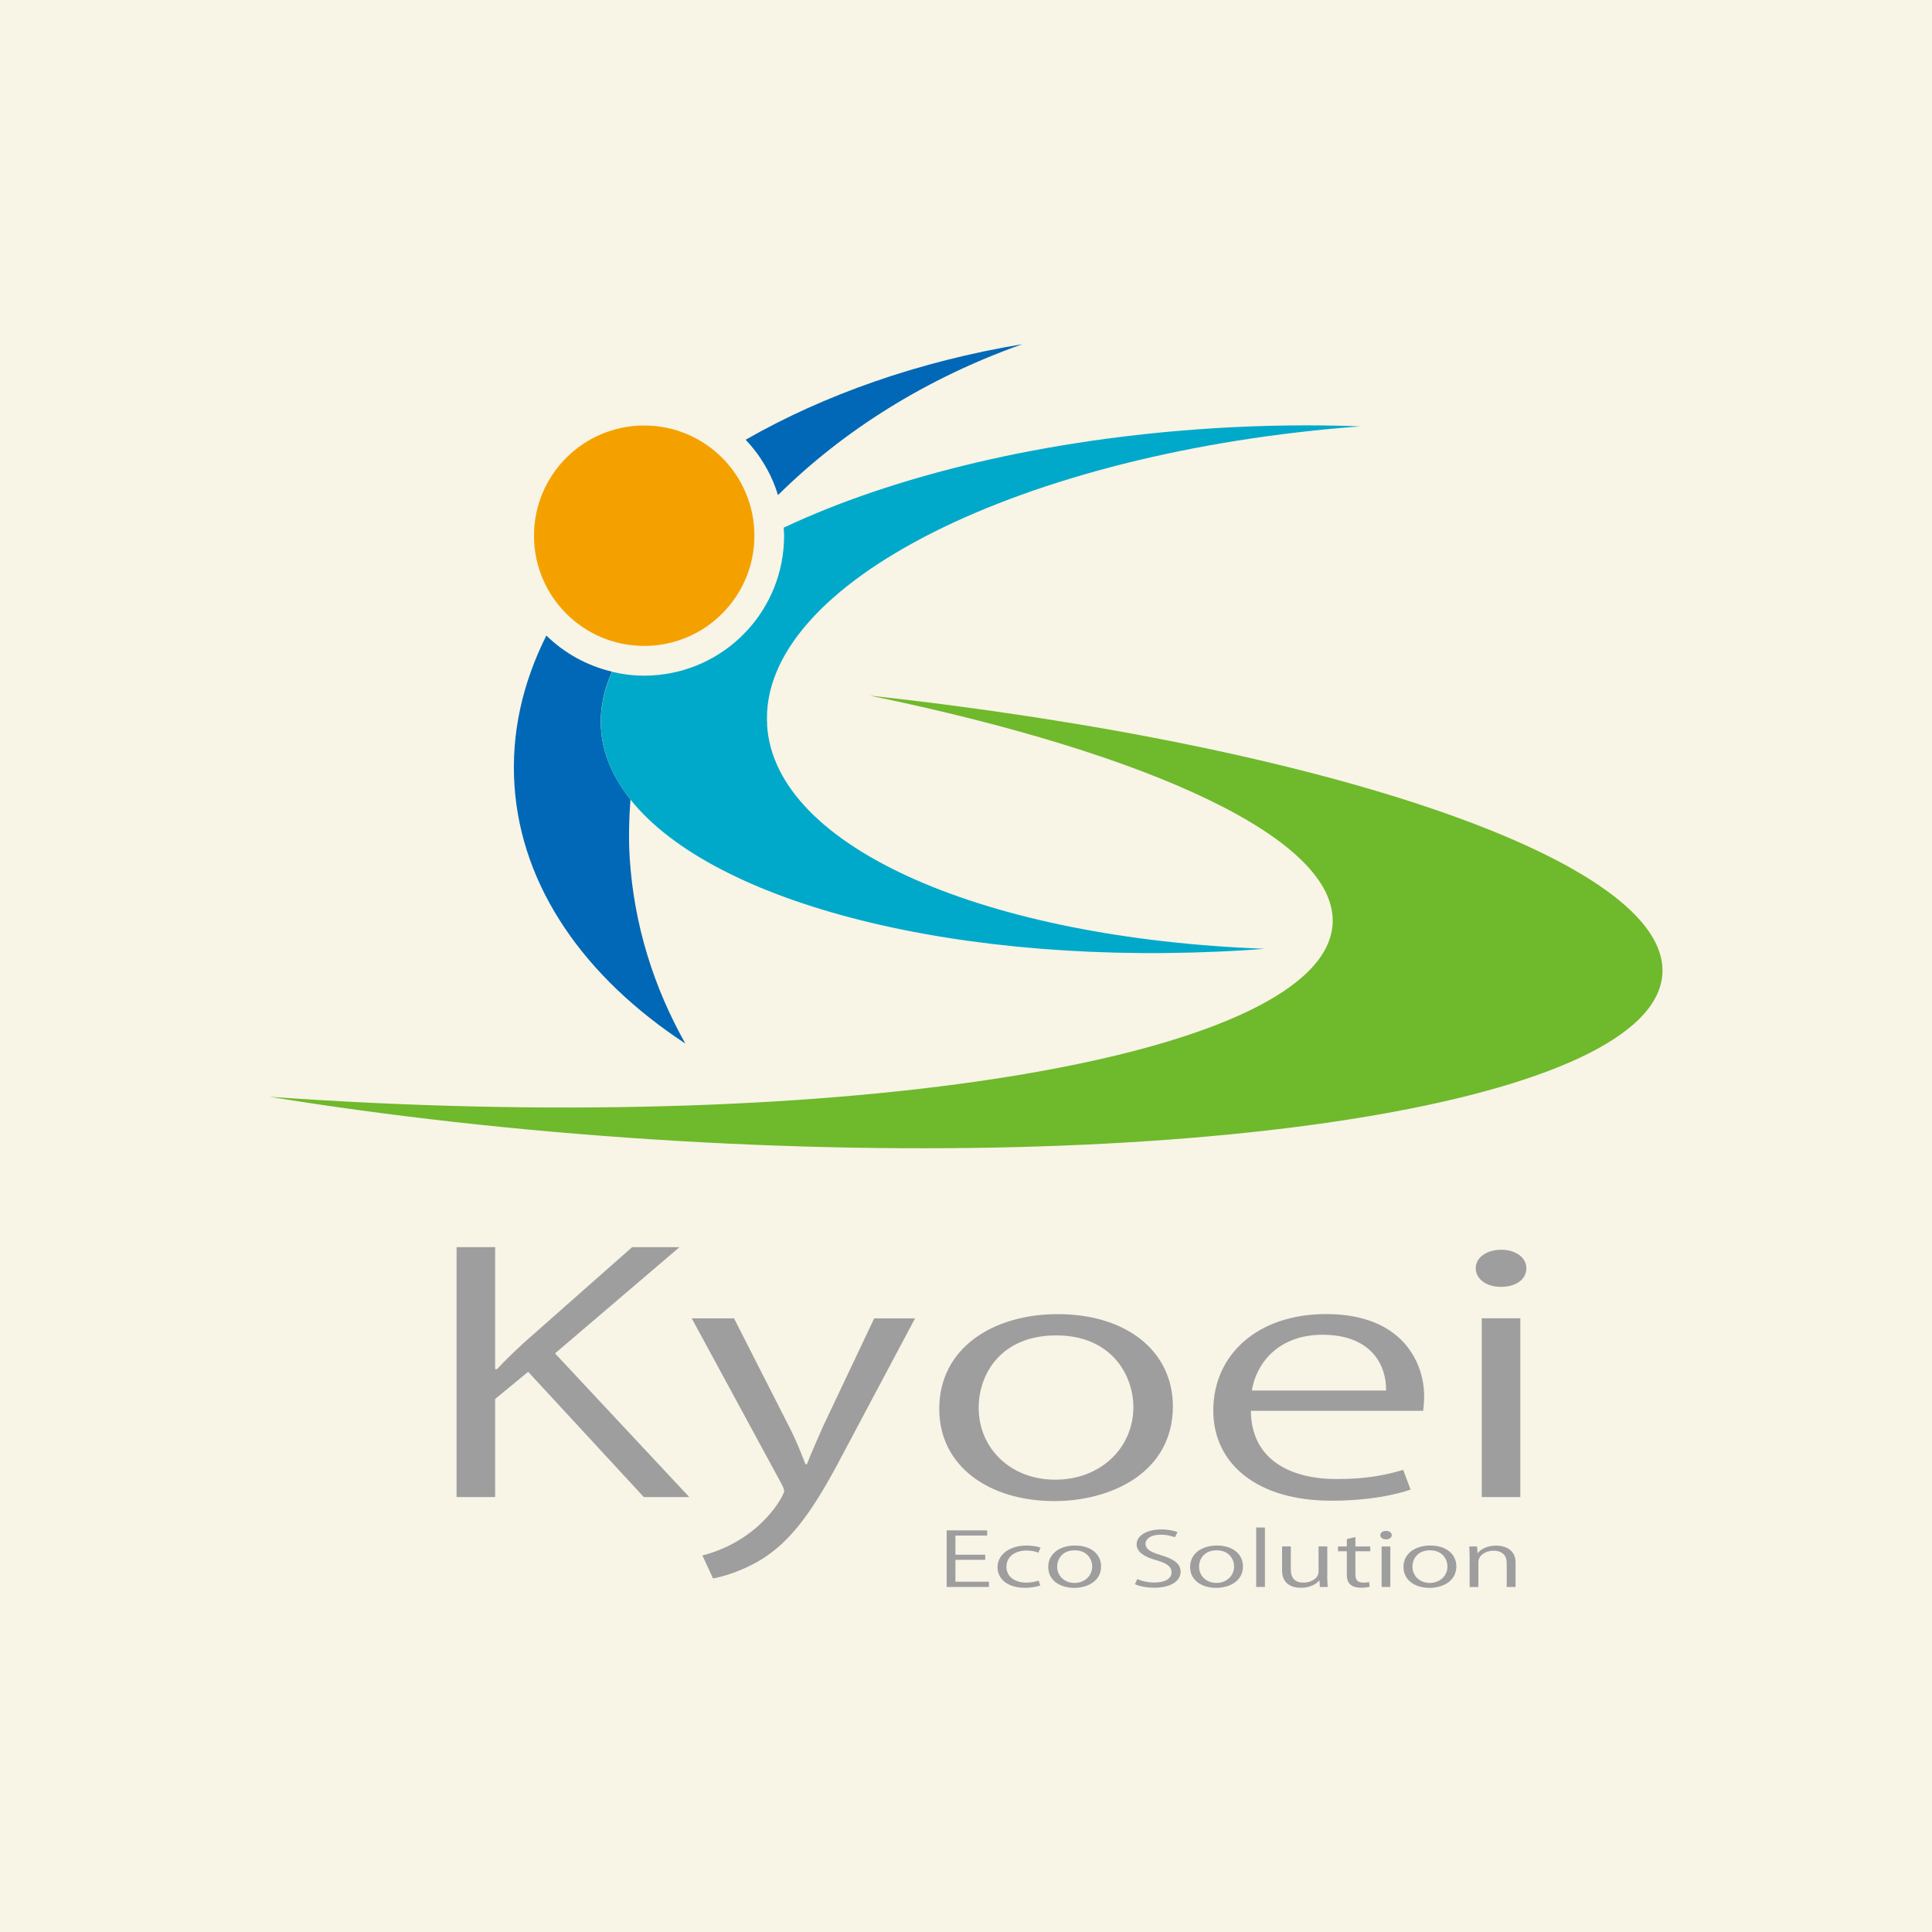 <?xml version="1.0" encoding="UTF-8"?>
<svg id="_レイヤー_2" data-name="レイヤー 2" xmlns="http://www.w3.org/2000/svg" viewBox="0 0 250 250">
  <defs>
    <style>
      .cls-1 {
        fill: #f4a100;
      }

      .cls-2 {
        fill: #6fb92c;
      }

      .cls-3 {
        fill: #f8f4e6;
      }

      .cls-4 {
        fill: #9e9e9f;
      }

      .cls-5 {
        fill: #00a9ca;
      }

      .cls-6 {
        fill: #0068b6;
      }
    </style>
  </defs>
  <g id="_レイヤー_1-2" data-name="レイヤー 1">
    <g>
      <rect class="cls-3" width="250" height="250"/>
      <g>
        <g>
          <path class="cls-4" d="M127.97,205.35h-5.47v-7.32h5.24v.67h-4.11v2.48h3.86v.66h-3.86v2.83h4.34v.67Z"/>
          <path class="cls-4" d="M134.61,205.16c-.33.12-1.06.3-2.01.3-2.12,0-3.52-1.07-3.52-2.67s1.51-2.8,3.79-2.8c.83,0,1.5.17,1.78.28l-.29.64c-.31-.12-.8-.27-1.52-.27-1.71,0-2.61.97-2.61,2.09,0,1.27,1.07,2.06,2.57,2.06.73,0,1.24-.14,1.6-.26l.2.61Z"/>
          <path class="cls-4" d="M142.48,202.69c0,1.95-1.82,2.78-3.47,2.78-1.9,0-3.37-1.01-3.37-2.7,0-1.79,1.58-2.78,3.47-2.78,2.03,0,3.37,1.1,3.37,2.7ZM139.07,200.61c-1.6,0-2.27,1.11-2.27,2.12,0,1.16.91,2.1,2.24,2.1s2.29-.94,2.29-2.12c0-.93-.64-2.1-2.26-2.1Z"/>
          <path class="cls-4" d="M152.04,198.93c-.3-.13-.95-.34-1.82-.34-1.44,0-1.99.63-1.99,1.15,0,.72.63,1.09,2.01,1.5,1.67.5,2.53,1.11,2.53,2.15,0,1.16-1.2,2.06-3.43,2.06-.94,0-1.96-.2-2.48-.46l.31-.66c.56.26,1.39.45,2.23.45,1.39,0,2.2-.53,2.2-1.32,0-.72-.56-1.16-1.9-1.55-1.56-.41-2.62-1.06-2.62-2.07,0-1.11,1.28-1.93,3.17-1.93.98,0,1.73.17,2.12.35l-.34.66Z"/>
          <path class="cls-4" d="M160.84,202.69c0,1.95-1.82,2.78-3.47,2.78-1.9,0-3.37-1.01-3.37-2.7,0-1.79,1.58-2.78,3.47-2.78,2.03,0,3.37,1.1,3.37,2.7ZM157.43,200.61c-1.6,0-2.27,1.11-2.27,2.12,0,1.16.91,2.1,2.24,2.1s2.29-.94,2.29-2.12c0-.93-.64-2.1-2.26-2.1Z"/>
          <path class="cls-4" d="M163.68,205.35h-1.13v-7.69h1.13v7.69Z"/>
          <path class="cls-4" d="M171.74,203.96c0,.54.04.99.07,1.39h-1.02l-.05-.83h-.04c-.34.41-1.1.94-2.37.94-1.11,0-2.43-.45-2.43-2.26v-3.09h1.13v2.95c0,1.02.42,1.73,1.66,1.73.88,0,1.93-.5,1.93-1.42v-3.26h1.13v3.84Z"/>
          <path class="cls-4" d="M174.27,199.16l1.12-.27v1.22h1.92v.62h-1.92v3.03c0,.66.28,1.03,1.01,1.03.34,0,.57-.03.76-.08l.07.61c-.24.08-.63.13-1.1.13-1.79,0-1.85-1.15-1.85-1.71v-3.01h-1.14v-.62h1.14v-.95Z"/>
          <path class="cls-4" d="M179.34,199.19c-.43,0-.73-.24-.73-.55s.31-.54.75-.54.73.24.73.54c0,.34-.31.55-.75.55ZM179.91,205.35h-1.13v-5.24h1.13v5.24Z"/>
          <path class="cls-4" d="M188.45,202.69c0,1.95-1.82,2.78-3.47,2.78-1.9,0-3.37-1.01-3.37-2.7,0-1.79,1.58-2.78,3.47-2.78,2.03,0,3.37,1.1,3.37,2.7ZM185.04,200.61c-1.6,0-2.27,1.11-2.27,2.12,0,1.16.91,2.1,2.24,2.1s2.29-.94,2.29-2.12c0-.93-.64-2.1-2.26-2.1Z"/>
          <path class="cls-4" d="M196.1,205.35h-1.13v-3.09c0-.85-.43-1.6-1.73-1.6-.97,0-1.94.58-1.94,1.49v3.21h-1.13v-3.89c0-.54-.03-.93-.05-1.36h1.01l.07.86h.03c.37-.51,1.22-.97,2.38-.97.92,0,2.5.39,2.5,2.17v3.19Z"/>
        </g>
        <g>
          <circle class="cls-1" cx="83.36" cy="69.32" r="14.26"/>
          <path class="cls-2" d="M112.55,90.01c36.53,7.54,60.54,18.6,59.89,29.55-.99,16.81-59.6,27.02-130.9,22.8-2.23-.13-4.44-.28-6.64-.43,15.14,2.45,31.78,4.35,49.31,5.49,71.23,4.63,129.83-4.94,130.9-21.38.94-14.51-43.22-29.51-102.55-36.03Z"/>
          <g>
            <path class="cls-6" d="M79.19,86.91c-3.26-.77-6.18-2.41-8.49-4.67-3.08,6.13-4.57,12.66-4.13,19.36.87,13.28,9.15,24.93,22.11,33.43-4.1-7.29-6.63-15.34-7.19-23.91-.17-2.59-.09-5.14.09-7.67-2.28-2.86-3.62-5.95-3.82-9.22-.15-2.47.36-4.92,1.43-7.32Z"/>
            <path class="cls-6" d="M132.29,44.54c-13.44,2.23-25.65,6.55-35.8,12.36,1.9,2.01,3.36,4.45,4.18,7.17,8.45-8.37,19.23-15.15,31.62-19.53Z"/>
          </g>
          <path class="cls-5" d="M99.27,93.81c-1.14-18.3,33.03-35.38,76.77-38.64-6.13-.23-12.5-.16-19.04.25-21.79,1.36-41.35,6.15-55.59,12.86.02.35.05.69.05,1.05,0,9.36-7.11,17.07-16.23,18-.61.06-1.23.1-1.86.1-1.44,0-2.83-.18-4.17-.5-1.07,2.4-1.58,4.85-1.43,7.32.2,3.27,1.54,6.36,3.82,9.22,10.7,13.44,42.57,21.78,79.6,19.48.82-.05,1.64-.12,2.45-.18-35.97-1.33-63.39-13.01-64.38-28.94Z"/>
        </g>
        <g>
          <path class="cls-4" d="M89.2,193.72h-5.89l-14.97-16.21-4.27,3.52v12.69h-4.99v-32.34h4.99v15.79h.24c1.14-1.23,2.4-2.42,3.55-3.48l13.94-12.31h6.13l-16.11,13.75,17.37,18.59Z"/>
          <path class="cls-4" d="M118.41,170.59l-8.71,16.38c-3.91,7.51-6.67,11.84-10.76,14.56-2.76,1.78-5.47,2.5-6.67,2.72l-1.38-2.97c7.63-1.99,10.58-7.85,10.58-8.32,0-.21-.12-.55-.36-.98l-11.6-21.39h5.47l7.15,14.05c.84,1.61,1.56,3.44,2.1,4.84h.18c.54-1.4,1.32-3.14,2.1-4.92l6.61-13.96h5.29Z"/>
          <path class="cls-4" d="M151.77,181.97c0,8.62-8.05,12.27-15.32,12.27-8.41,0-14.91-4.46-14.91-11.93,0-7.89,6.97-12.26,15.33-12.26,8.95,0,14.9,4.84,14.9,11.92ZM136.68,172.8c-7.09,0-10.04,4.92-10.04,9.38,0,5.14,4.03,9.29,9.92,9.29s10.1-4.16,10.1-9.38c0-4.12-2.82-9.29-9.98-9.29Z"/>
          <path class="cls-4" d="M182.54,192.75c-1.86.64-5.29,1.44-10.28,1.44-9.56,0-15.26-4.75-15.26-11.67,0-7.26,5.77-12.48,14.6-12.48,10.1,0,12.68,6.54,12.68,10.57,0,.81-.06,1.4-.12,1.95h-22.3c.06,6.41,5.23,8.83,11.12,8.83,4.09,0,6.55-.59,8.59-1.19l.96,2.55ZM179.36,179.93c.06-3.14-1.8-7.21-8.23-7.21-6.01,0-8.65,4.03-9.14,7.21h17.37Z"/>
          <path class="cls-4" d="M194.2,166.52c-1.92,0-3.24-1.06-3.24-2.42s1.38-2.38,3.31-2.38,3.24,1.06,3.24,2.38c0,1.49-1.38,2.42-3.31,2.42ZM196.73,193.72h-4.99v-23.13h4.99v23.13Z"/>
        </g>
      </g>
    </g>
  </g>
</svg>